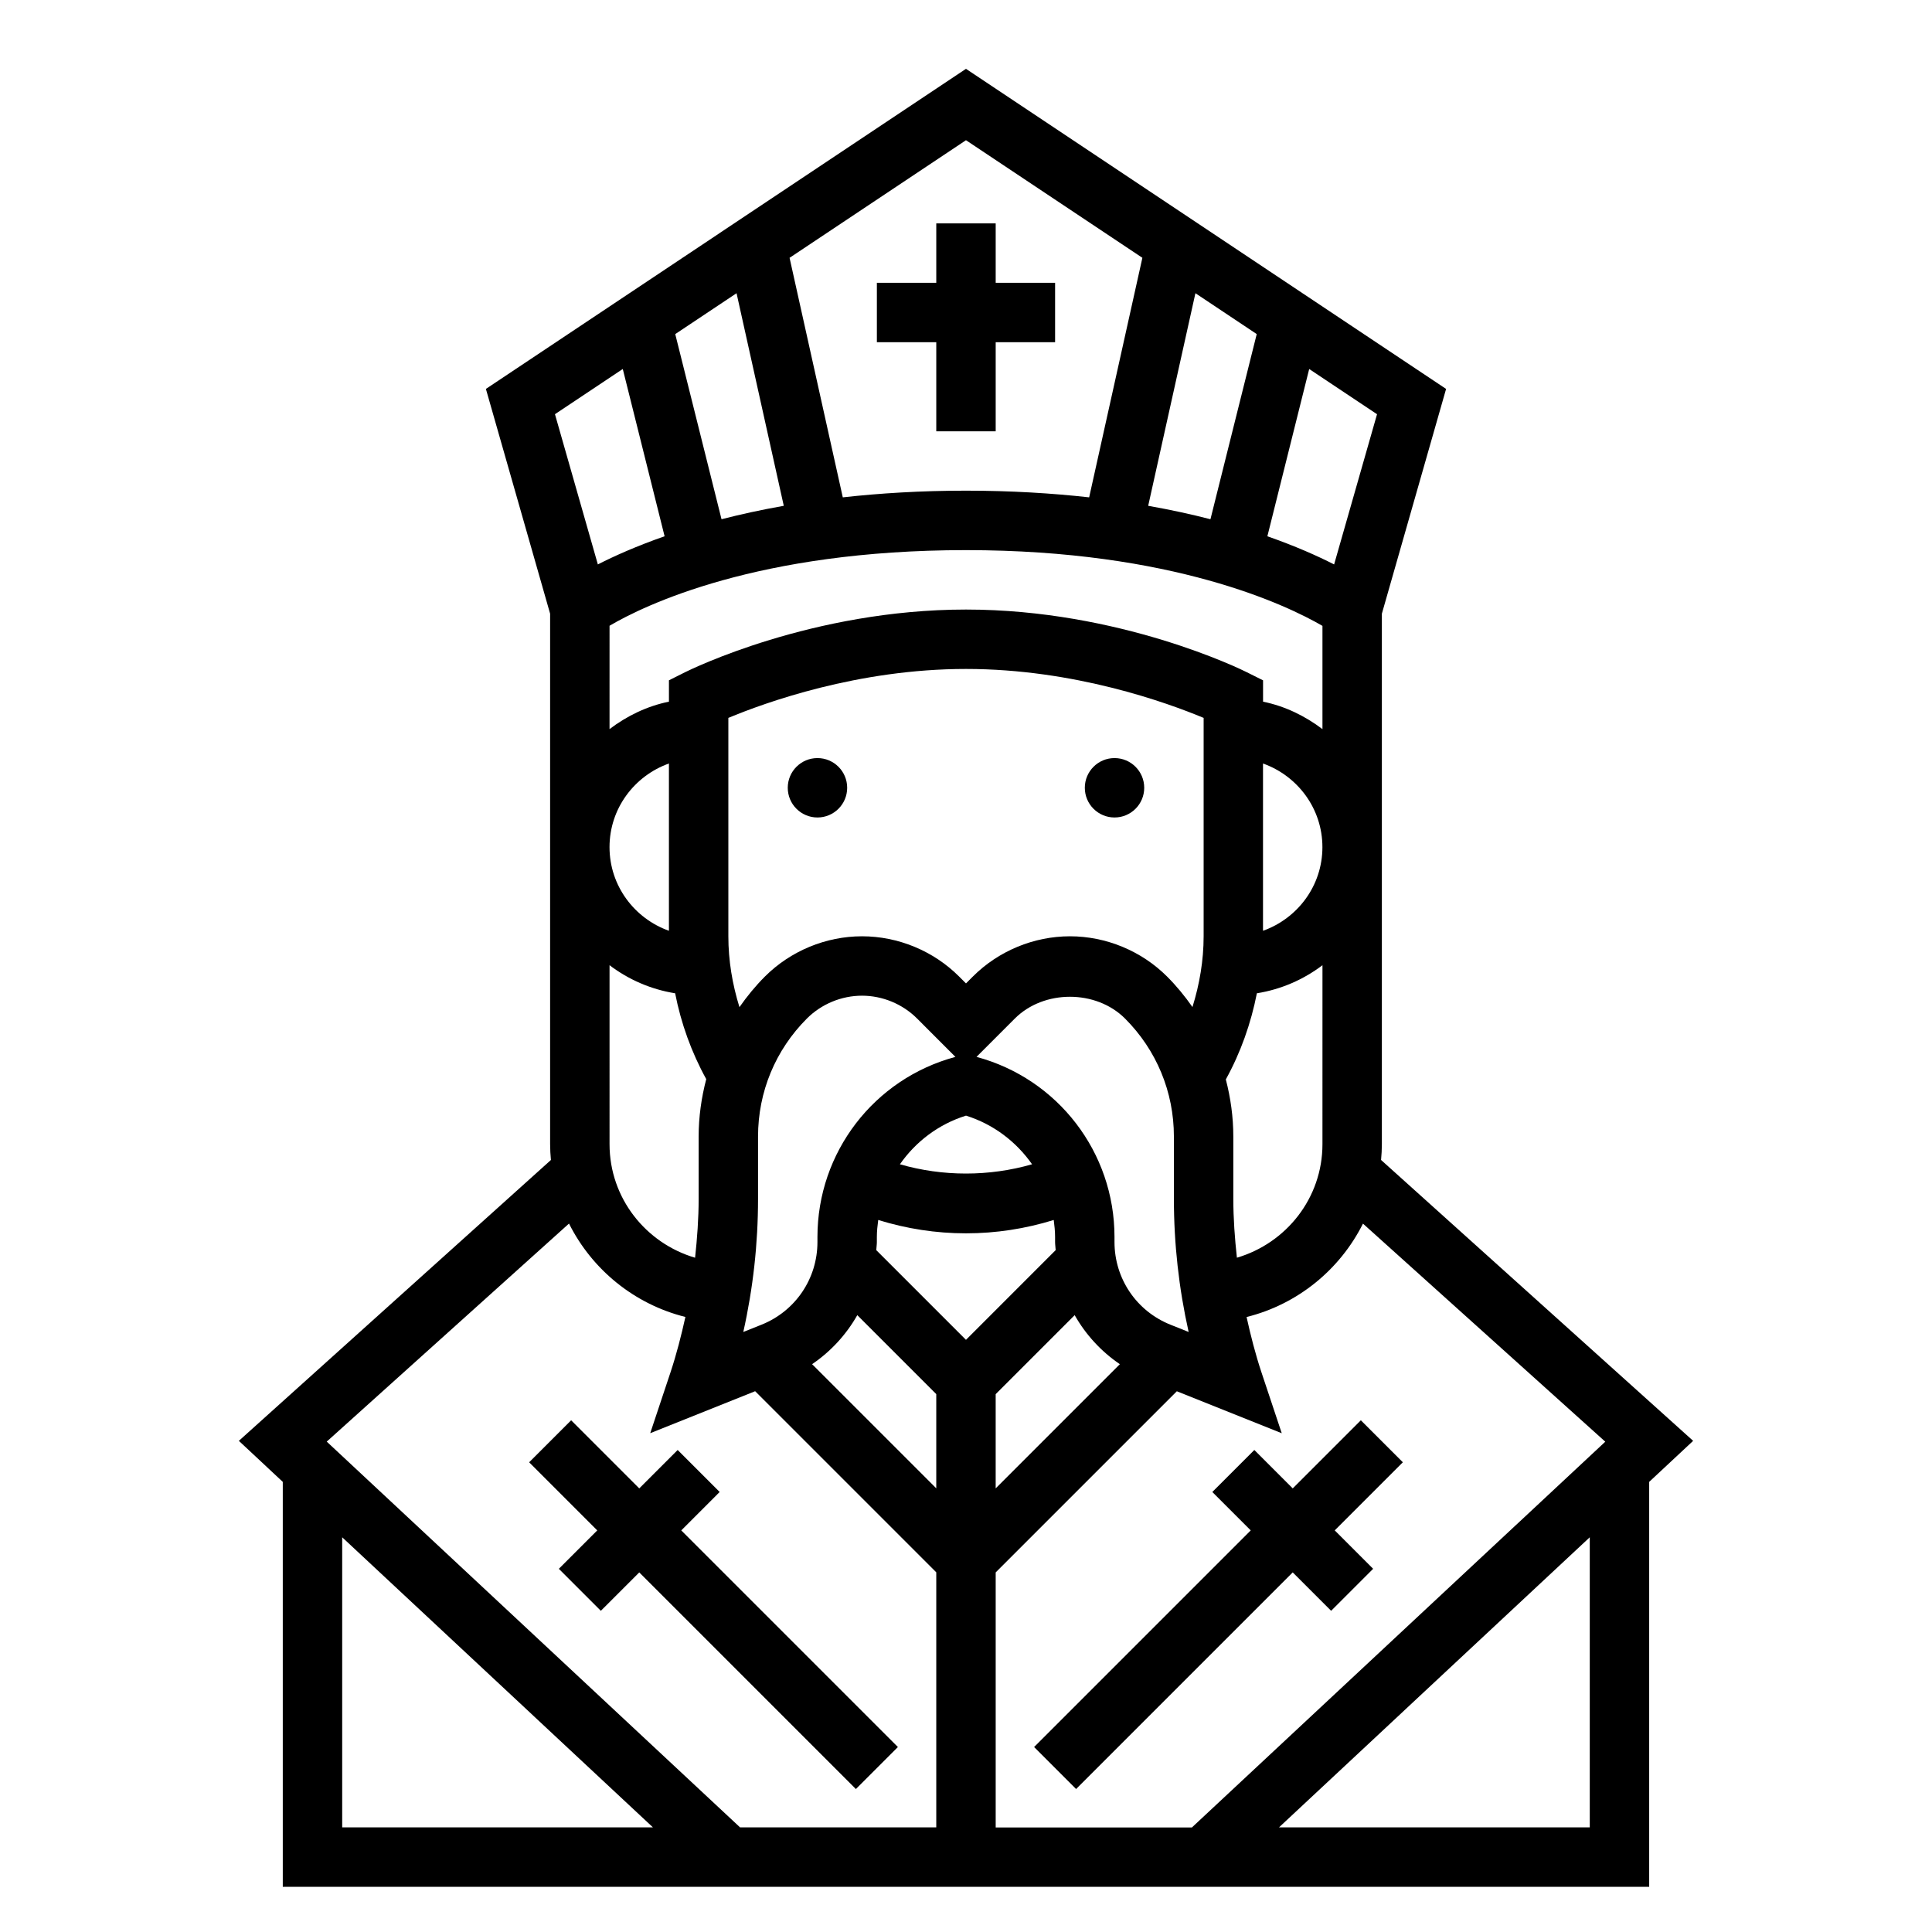 <?xml version="1.0" encoding="UTF-8"?>
<!-- Uploaded to: ICON Repo, www.svgrepo.com, Generator: ICON Repo Mixer Tools -->
<svg fill="#000000" width="800px" height="800px" version="1.1" viewBox="144 144 512 512" xmlns="http://www.w3.org/2000/svg">
 <g>
  <path d="m376.38 234.69h15.742v23.613h15.746v-23.613h15.742v-15.746h-15.742v-15.742h-15.746v15.742h-15.742z"/>
  <path d="m476.41 528.26-11.133 11.129 10.18 10.18-57.41 57.41 11.129 11.133 57.41-57.41 10.18 10.176 11.129-11.129-10.176-10.18 18.051-18.051-11.133-11.129-18.051 18.051z"/>
  <path d="m592.7 525.84-82.703-74.438c0.125-1.379 0.211-2.762 0.211-4.172v-140.59l17.02-59.566-127.23-84.832-127.23 84.824 17.02 59.574v140.59c0 1.41 0.086 2.793 0.211 4.18l-82.699 74.43 11.641 10.871v107.32h362.11v-107.32zm-23.285 0.223-109.55 102.23h-51.996v-67.59l48.004-48.004 27.805 11.125-5.367-16.105c-1.605-4.832-2.867-9.754-3.953-14.695 13.523-3.363 24.734-12.547 30.844-24.75zm-263.88-126.27c5.016 3.793 10.91 6.398 17.383 7.438 1.559 7.965 4.312 15.617 8.242 22.75-1.285 4.922-2.012 10.008-2.012 15.219v16.5c0 5.234-0.387 10.43-0.945 15.609-13.051-3.84-22.668-15.789-22.668-30.078zm0-89.961c9.227-5.422 39.234-20.043 94.465-20.043 54.82 0 85.152 14.672 94.465 20.074v27.363c-4.598-3.481-9.895-6.086-15.742-7.273v-5.66l-4.352-2.172c-1.359-0.684-33.617-16.586-74.371-16.586s-73.012 15.902-74.367 16.57l-4.356 2.18v5.66c-5.848 1.195-11.148 3.793-15.742 7.273zm29.676-28.23-12.266-49.066 16.246-10.832 12.516 56.34c-5.977 1.059-11.465 2.262-16.496 3.559zm113.07-3.555 12.516-56.34 16.246 10.832-12.262 49.062c-5.031-1.297-10.516-2.5-16.5-3.555zm-111.26 114.08v-57.875c9.656-4.027 34.273-12.973 62.977-12.973s53.316 8.941 62.977 12.973v57.875c0 6.398-1.078 12.707-2.961 18.75-2-2.859-4.219-5.582-6.738-8.094-6.777-6.773-16.148-10.656-25.727-10.656-9.582 0-18.949 3.883-25.727 10.66l-1.824 1.828-1.828-1.828c-6.777-6.777-16.145-10.66-25.727-10.66-9.582 0-18.949 3.883-25.727 10.66-2.519 2.519-4.746 5.25-6.754 8.117-1.879-6.055-2.941-12.359-2.941-18.777zm121.98 104.86-4.801-1.922c-9.023-3.602-14.848-12.215-14.848-21.922v-1.332c0-22.426-14.988-41.918-36.566-47.727l10.164-10.172c7.691-7.676 21.492-7.676 29.18 0 8.359 8.355 12.965 19.469 12.965 31.285v16.5c0 11.91 1.316 23.727 3.906 35.289zm-41.492-44.438c-11.414 3.273-23.641 3.273-35.023 0 4.172-5.984 10.227-10.621 17.516-12.895 7.281 2.285 13.324 6.922 17.508 12.895zm-59.664-38.633c3.848-3.844 9.164-6.047 14.594-6.047 5.434 0 10.746 2.203 14.594 6.047l10.164 10.172c-21.578 5.805-36.566 25.297-36.566 47.727v1.332c0 9.707-5.824 18.316-14.848 21.922l-4.801 1.922c2.59-11.566 3.906-23.383 3.906-35.293v-16.5c0-11.816 4.606-22.93 12.957-31.281zm18.531 59.227v-1.332c0-1.527 0.164-3.023 0.363-4.504 7.492 2.316 15.27 3.539 23.254 3.539 7.973 0 15.75-1.219 23.254-3.535 0.195 1.48 0.359 2.977 0.359 4.504v1.332c0 0.73 0.125 1.434 0.156 2.148l-23.77 23.777-23.773-23.773c0.031-0.723 0.156-1.422 0.156-2.156zm31.488 40.32 20.934-20.934c2.922 5.156 6.984 9.598 11.973 12.996l-32.906 32.91zm62.977-51.766v-16.5c0-5.18-0.715-10.242-1.984-15.137 3.938-7.141 6.66-14.848 8.227-22.828 6.473-1.039 12.367-3.644 17.383-7.438l-0.004 47.434c0 14.289-9.621 26.238-22.672 30.078-0.562-5.18-0.949-10.375-0.949-15.609zm-149.57-115.36v44.328c-9.141-3.258-15.742-11.918-15.742-22.168s6.606-18.902 15.742-22.16zm49.918 146.19 20.93 20.93v24.969l-32.906-32.906c4.992-3.398 9.055-7.836 11.977-12.992zm107.52-101.86v-44.328c9.141 3.258 15.742 11.918 15.742 22.168s-6.602 18.898-15.742 22.16zm18.844-97.086c-4.344-2.219-10.242-4.856-17.688-7.461l11.082-44.328 17.98 11.98zm-50.812-81.258-14.105 63.48c-9.848-1.094-20.688-1.77-32.645-1.77s-22.797 0.676-32.645 1.77l-14.105-63.48 46.75-31.164zm-137.7 29.465 11.082 44.328c-7.453 2.606-13.344 5.242-17.688 7.461l-11.367-39.809zm-14.25 226.47c6.109 12.203 17.32 21.379 30.844 24.75-1.094 4.945-2.348 9.863-3.953 14.695l-5.367 16.105 27.805-11.125 48 48v67.59h-51.996l-109.54-102.23zm-60.109 83.137 82.355 76.879h-82.355zm330.62 76.879h-82.359l82.359-76.879z"/>
  <path d="m303.23 570.88 10.18-10.176 57.41 57.41 11.133-11.133-57.41-57.41 10.176-10.18-11.129-11.129-10.18 10.18-18.051-18.051-11.129 11.129 18.047 18.051-10.176 10.18z"/>
  <path d="m447.23 352.77c0 4.348-3.523 7.871-7.871 7.871s-7.871-3.523-7.871-7.871 3.523-7.871 7.871-7.871 7.871 3.523 7.871 7.871"/>
  <path d="m368.51 352.77c0 4.348-3.527 7.871-7.875 7.871-4.348 0-7.871-3.523-7.871-7.871s3.523-7.871 7.871-7.871c4.348 0 7.875 3.523 7.875 7.871"/>
 </g>
</svg>